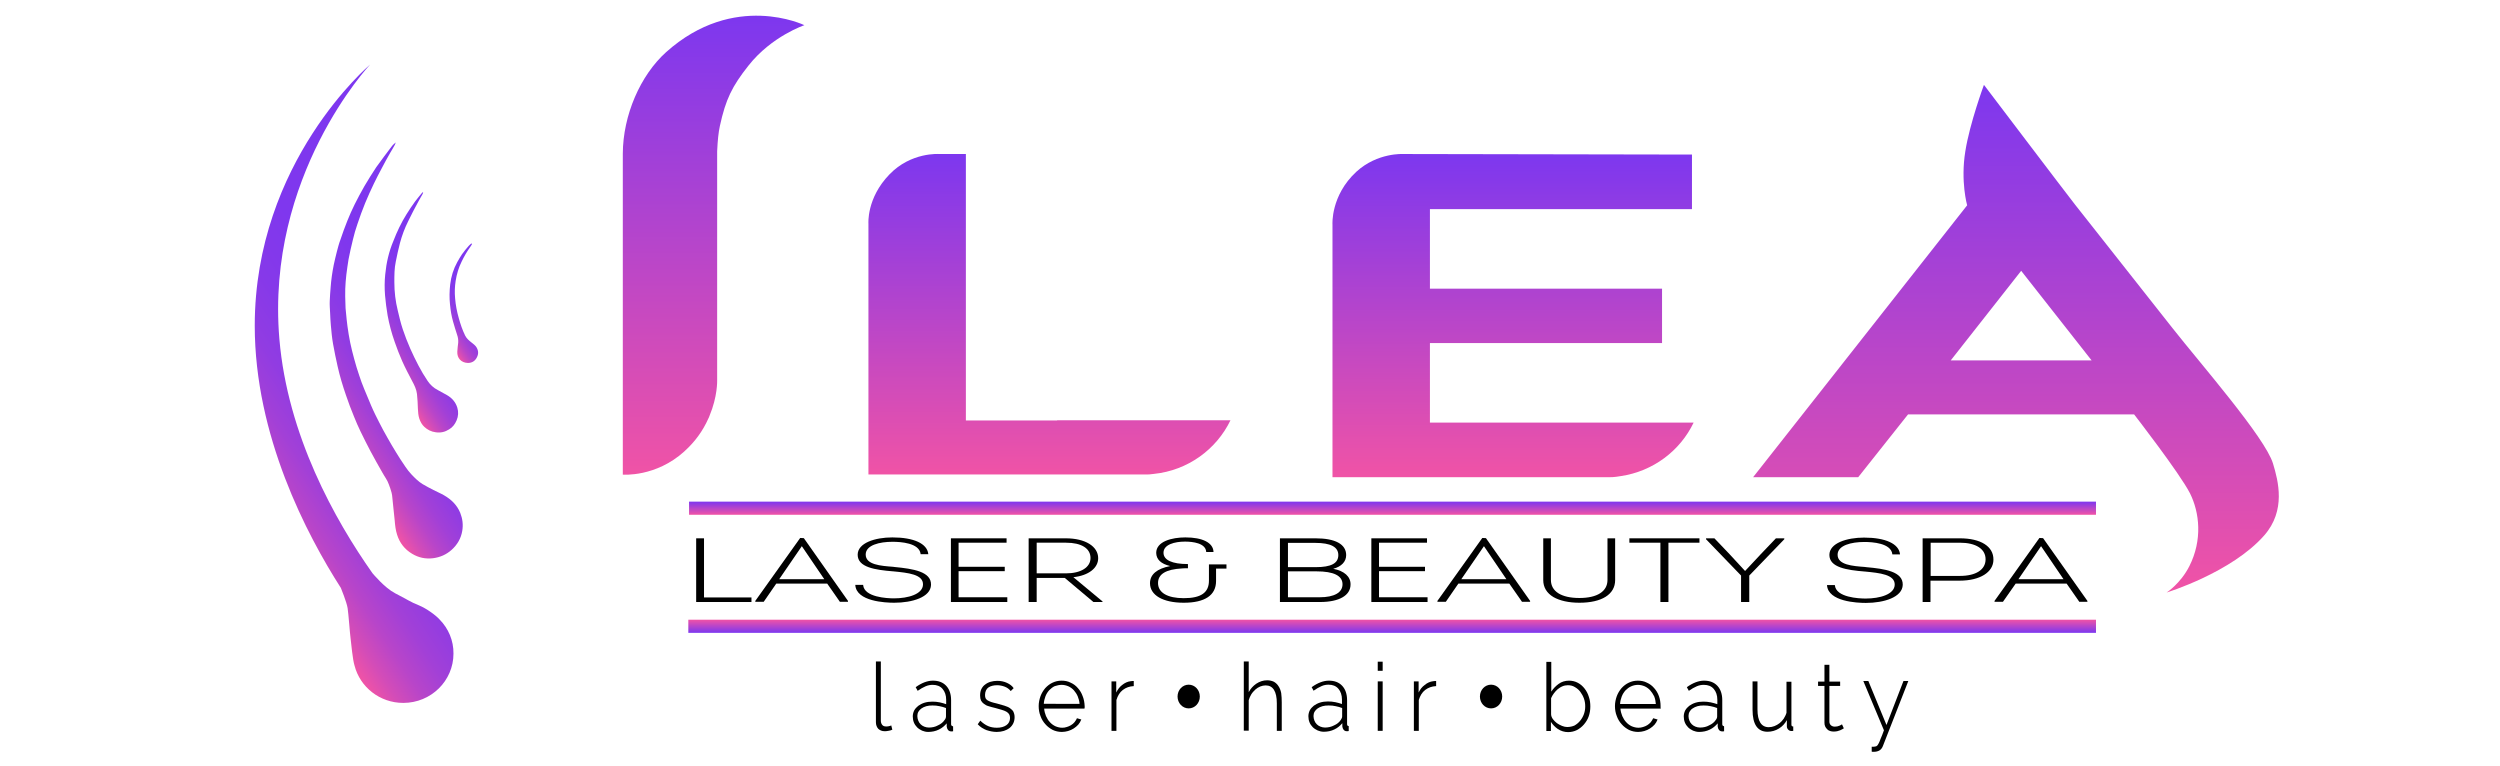 <svg xmlns="http://www.w3.org/2000/svg" xmlns:xlink="http://www.w3.org/1999/xlink" id="Layer_1" x="0px" y="0px" viewBox="0 0 137 42" style="enable-background:new 0 0 137 42;" xml:space="preserve">
<style type="text/css">
	.st0{fill:#FFFFFF;stroke:#231F20;stroke-miterlimit:10;}
	.st1{fill:#434345;}
	.st2{fill:#231F20;}
	.st3{fill:#404041;}
	.st4{clip-path:url(#SVGID_2_);fill:url(#SVGID_3_);}
	.st5{clip-path:url(#SVGID_5_);fill:url(#SVGID_6_);}
	.st6{clip-path:url(#SVGID_8_);fill:url(#SVGID_9_);}
	.st7{clip-path:url(#SVGID_11_);fill:url(#SVGID_12_);}
	.st8{clip-path:url(#SVGID_14_);fill:url(#SVGID_15_);}
	.st9{clip-path:url(#SVGID_17_);fill:url(#SVGID_18_);}
	.st10{clip-path:url(#SVGID_20_);fill:url(#SVGID_21_);}
	.st11{clip-path:url(#SVGID_23_);fill:url(#SVGID_24_);}
	.st12{clip-path:url(#SVGID_26_);fill:url(#SVGID_27_);}
	.st13{clip-path:url(#SVGID_29_);fill:url(#SVGID_30_);}
	.st14{clip-path:url(#SVGID_32_);fill:url(#SVGID_33_);}
	.st15{clip-path:url(#SVGID_35_);fill:url(#SVGID_36_);}
	.st16{fill:#BE1E2D;}
	.st17{fill:none;}
	.st18{clip-path:url(#SVGID_44_);fill:url(#SVGID_45_);}
	.st19{clip-path:url(#SVGID_47_);fill:url(#SVGID_48_);}
	.st20{clip-path:url(#SVGID_50_);fill:url(#SVGID_51_);}
	.st21{clip-path:url(#SVGID_53_);fill:url(#SVGID_54_);}
	.st22{clip-path:url(#SVGID_56_);fill:url(#SVGID_57_);}
	.st23{clip-path:url(#SVGID_59_);fill:url(#SVGID_60_);}
	.st24{clip-path:url(#SVGID_62_);fill:url(#SVGID_63_);}
	.st25{clip-path:url(#SVGID_65_);fill:url(#SVGID_66_);}
	.st26{clip-path:url(#SVGID_68_);fill:url(#SVGID_69_);}
	.st27{clip-path:url(#SVGID_71_);fill:url(#SVGID_72_);}
	.st28{clip-path:url(#SVGID_74_);fill:url(#SVGID_75_);}
	.st29{clip-path:url(#SVGID_77_);fill:url(#SVGID_78_);}
	.st30{fill:#00733D;}
	.st31{fill:#F06022;}
	.st32{fill:#0C1330;}
	.st33{fill:#2677BC;}
	.st34{fill:none;stroke:#1E77BC;stroke-width:1;stroke-miterlimit:10;}
	.st35{fill-rule:evenodd;clip-rule:evenodd;fill:#0C1330;}
	.st36{fill:url(#SVGID_85_);}
	.st37{fill:#0094D1;}
	.st38{fill:#8D959B;}
	.st39{fill:#808184;}
	.st40{fill:#0093D0;}
	.st41{fill:#8EBCA6;}
	.st42{fill:url(#SVGID_86_);}
	.st43{fill:url(#SVGID_87_);}
	.st44{fill:#007A99;}
	.st45{fill:#F6921E;}
	.st46{fill:#6D6E70;}
	.st47{fill:#6F7270;}
	.st48{fill:url(#SVGID_88_);}
	.st49{fill:url(#SVGID_89_);}
	.st50{fill:url(#SVGID_90_);}
	.st51{fill:url(#SVGID_91_);}
	.st52{fill:url(#SVGID_92_);}
	.st53{fill:url(#SVGID_93_);}
	.st54{fill:url(#SVGID_94_);}
	.st55{fill:url(#SVGID_95_);}
	.st56{fill:#E81E25;}
	.st57{fill:url(#SVGID_96_);}
	.st58{fill:url(#SVGID_97_);}
	.st59{fill:url(#SVGID_98_);}
	.st60{fill:url(#SVGID_99_);}
	.st61{fill:url(#SVGID_100_);}
	.st62{fill:url(#SVGID_101_);}
	.st63{fill:url(#SVGID_102_);}
	.st64{fill:url(#SVGID_103_);}
	.st65{fill:#BE2026;}
	.st66{fill:#58595B;}
	.st67{fill:#2A2C6C;}
	.st68{fill:#EC1F24;}
	.st69{fill:#4F5185;}
	.st70{fill:#FDFDFE;}
	.st71{fill:#FEFEFE;}
	.st72{fill:#FDFDFD;}
	.st73{fill:#FCFCFC;}
	.st74{fill:#E91F25;}
	.st75{fill:#E32027;}
	.st76{fill:#8A2648;}
	.st77{fill:#AC233C;}
	.st78{fill:#5D2959;}
	.st79{fill:#3A3B76;}
	.st80{fill:#C2C3D5;}
	.st81{fill:#B22339;}
	.st82{fill:#E81F25;}
	.st83{fill:#C1C1D4;}
	.st84{fill:#9E9FBC;}
	.st85{fill:#C9C9D9;}
	.st86{fill:#FEFDFD;}
	.st87{fill:#302B69;}
	.st88{fill:#2E2C6A;}
	.st89{fill:#FDF7F7;}
	.st90{fill:#FDF0F1;}
	.st91{fill:#FDEDED;}
	.st92{fill:#FDF1F1;}
	.st93{fill:#FCE9EA;}
	.st94{fill:#2C2E6D;}
	.st95{fill:#ED2B30;}
	.st96{fill:#6D6B68;}
	.st97{fill:#1192A2;}
	.st98{fill:#059748;}
	.st99{fill-rule:evenodd;clip-rule:evenodd;fill:#1192A2;}
	.st100{fill-rule:evenodd;clip-rule:evenodd;fill:#059748;}
	.st101{fill:#6D6F70;}
	.st102{clip-path:url(#SVGID_105_);fill:url(#SVGID_106_);}
	.st103{clip-path:url(#SVGID_108_);fill:url(#SVGID_109_);}
	.st104{fill:#01323E;}
	.st105{fill:#EB2028;}
	.st106{fill:#29A9E1;}
	.st107{clip-path:url(#SVGID_111_);fill:url(#SVGID_112_);}
	.st108{clip-path:url(#SVGID_114_);fill:url(#SVGID_115_);}
	.st109{clip-path:url(#SVGID_117_);fill:url(#SVGID_118_);}
	.st110{clip-path:url(#SVGID_120_);fill:url(#SVGID_121_);}
	.st111{fill:#000101;}
	.st112{fill:#BCBCBF;}
	.st113{fill:#B49869;}
	.st114{fill:#B0B3B2;}
	.st115{fill:#221F1F;}
	.st116{clip-path:url(#SVGID_123_);}
	.st117{clip-path:url(#SVGID_125_);}
	.st118{fill:#03733E;}
	.st119{fill:#EE6125;}
	.st120{clip-path:url(#SVGID_129_);}
	.st121{clip-path:url(#SVGID_131_);}
	.st122{fill:#FFFFFF;}
	.st123{fill-rule:evenodd;clip-rule:evenodd;fill:url(#SVGID_134_);filter:url(#Adobe_OpacityMaskFilter);}
	.st124{mask:url(#id0_2_);fill-rule:evenodd;clip-rule:evenodd;fill:#FEFEFE;}
	.st125{fill-rule:evenodd;clip-rule:evenodd;fill:url(#SVGID_135_);filter:url(#Adobe_OpacityMaskFilter_1_);}
	.st126{mask:url(#id2_2_);fill-rule:evenodd;clip-rule:evenodd;fill:#FEFEFE;}
	.st127{fill-rule:evenodd;clip-rule:evenodd;fill:#25266F;}
	.st128{fill-rule:evenodd;clip-rule:evenodd;fill:#FF131F;}
	.st129{enable-background:new    ;}
	.st130{fill:#373435;}
	.st131{fill:#89020C;stroke:#686868;stroke-width:0.25;stroke-miterlimit:10;}
	.st132{fill:#89020C;stroke:#A3A3A3;stroke-width:0.25;stroke-miterlimit:10;}
	.st133{fill:#1F5D9B;}
	.st134{fill:#0E3659;}
	.st135{clip-path:url(#SVGID_137_);fill:#1F5D9B;}
	.st136{clip-path:url(#SVGID_139_);fill:#0E3659;}
	.st137{fill:#14416D;}
	.st138{clip-path:url(#SVGID_141_);}
	.st139{fill:none;stroke:#14416D;stroke-width:0.5;stroke-miterlimit:10;}
	.st140{clip-path:url(#SVGID_143_);}
	.st141{clip-path:url(#SVGID_143_);fill:none;stroke:#14416D;stroke-width:0.5;stroke-miterlimit:10;}
	.st142{fill:#01733E;}
	.st143{fill:#EF6123;}
	.st144{clip-path:url(#SVGID_145_);}
	.st145{clip-path:url(#SVGID_149_);}
	.st146{clip-path:url(#SVGID_153_);}
	.st147{clip-path:url(#SVGID_157_);}
	.st148{clip-path:url(#SVGID_161_);}
	.st149{clip-path:url(#SVGID_165_);}
	.st150{fill-rule:evenodd;clip-rule:evenodd;fill:#808184;}
	.st151{fill-rule:evenodd;clip-rule:evenodd;fill:#0093D1;}
	.st152{fill:#0093D1;}
	.st153{fill:url(#SVGID_168_);}
	.st154{fill:url(#SVGID_169_);}
	.st155{fill:url(#SVGID_170_);}
	.st156{fill:url(#SVGID_171_);}
	.st157{fill:url(#SVGID_172_);}
	.st158{fill:url(#SVGID_173_);}
	.st159{fill:url(#SVGID_174_);}
	.st160{fill:url(#SVGID_175_);}
	.st161{fill:url(#SVGID_176_);}
	.st162{fill:url(#SVGID_177_);}
	.st163{fill:url(#SVGID_178_);}
	.st164{fill:url(#SVGID_179_);}
	.st165{fill:url(#SVGID_180_);}
	.st166{fill:url(#SVGID_181_);}
	.st167{fill:url(#SVGID_182_);}
	.st168{fill:url(#SVGID_183_);}
	.st169{fill:url(#SVGID_184_);}
	.st170{fill:url(#SVGID_185_);}
	.st171{fill:url(#SVGID_186_);}
	.st172{fill:url(#SVGID_187_);}
	.st173{clip-path:url(#SVGID_189_);}
	.st174{fill:#000001;}
	.st175{fill:#19A7DF;}
	.st176{fill:#5F5F5F;}
	.st177{clip-path:url(#SVGID_193_);}
	.st178{fill-rule:evenodd;clip-rule:evenodd;}
	.st179{stroke:#FFFFFF;stroke-width:0.671;stroke-linecap:round;stroke-linejoin:round;stroke-miterlimit:22.926;}
	.st180{clip-path:url(#SVGID_203_);}
	.st181{stroke:#43525A;stroke-width:3.803;stroke-linecap:round;stroke-linejoin:round;stroke-miterlimit:22.926;}
	.st182{fill:#05A044;}
	.st183{fill-rule:evenodd;clip-rule:evenodd;fill:#05A044;}
	.st184{fill:#054FA0;}
	.st185{fill:#485E87;}
	.st186{fill:none;stroke:#FFFFFF;stroke-width:0.671;stroke-linecap:round;stroke-linejoin:round;stroke-miterlimit:22.926;}
	.st187{fill-rule:evenodd;clip-rule:evenodd;fill:#054FA0;}
	.st188{clip-path:url(#SVGID_211_);}
	.st189{clip-path:url(#SVGID_213_);}
	.st190{fill:none;stroke:#43525A;stroke-width:3.803;stroke-linecap:round;stroke-linejoin:round;stroke-miterlimit:22.926;}
	.st191{fill:url(#SVGID_216_);}
	.st192{fill:url(#SVGID_217_);}
	.st193{fill:url(#SVGID_218_);}
	.st194{fill:url(#SVGID_219_);}
	.st195{fill:url(#SVGID_220_);}
	.st196{fill:url(#SVGID_221_);}
	.st197{fill:url(#SVGID_222_);}
	.st198{fill:url(#SVGID_223_);}
	.st199{fill:url(#SVGID_224_);}
	.st200{fill:url(#SVGID_225_);}
	.st201{fill:url(#SVGID_226_);}
	.st202{fill:url(#SVGID_227_);}
	.st203{fill:url(#SVGID_228_);}
	.st204{fill:url(#SVGID_229_);}
	.st205{fill:url(#SVGID_230_);}
	.st206{fill:url(#SVGID_231_);}
	.st207{fill:url(#SVGID_232_);}
	.st208{fill:url(#SVGID_233_);}
	.st209{fill:url(#SVGID_234_);}
	.st210{fill:url(#SVGID_235_);}
	.st211{fill:url(#SVGID_236_);}
	.st212{fill:url(#SVGID_237_);}
	.st213{clip-path:url(#SVGID_239_);fill:#231F20;}
	.st214{clip-path:url(#SVGID_242_);fill:url(#SVGID_243_);}
	.st215{clip-path:url(#SVGID_247_);}
	.st216{clip-path:url(#SVGID_257_);}
	.st217{clip-path:url(#SVGID_259_);}
	.st218{fill:url(#SVGID_264_);}
	.st219{fill:url(#SVGID_265_);}
	.st220{fill:url(#SVGID_266_);}
	.st221{fill:url(#SVGID_267_);}
	.st222{fill:url(#SVGID_268_);}
	.st223{fill:url(#SVGID_269_);}
	.st224{fill:url(#SVGID_270_);}
	.st225{fill:url(#SVGID_271_);}
	.st226{fill:url(#SVGID_272_);}
	.st227{fill:url(#SVGID_273_);}
	.st228{fill:url(#SVGID_274_);}
	.st229{fill:url(#SVGID_275_);}
	.st230{fill:url(#SVGID_276_);}
	.st231{fill:url(#SVGID_277_);}
	.st232{fill:url(#SVGID_278_);}
	.st233{fill:url(#SVGID_279_);}
	.st234{fill:url(#SVGID_280_);}
	.st235{fill:url(#SVGID_281_);}
	.st236{fill:url(#SVGID_282_);}
	.st237{fill:url(#SVGID_283_);}
	.st238{fill:url(#SVGID_284_);}
	.st239{fill:url(#SVGID_285_);}
	.st240{fill-rule:evenodd;clip-rule:evenodd;fill:url(#SVGID_286_);filter:url(#Adobe_OpacityMaskFilter_2_);}
	.st241{mask:url(#id0_1_);fill-rule:evenodd;clip-rule:evenodd;fill:#FEFEFE;}
	.st242{fill-rule:evenodd;clip-rule:evenodd;fill:url(#SVGID_287_);filter:url(#Adobe_OpacityMaskFilter_3_);}
	.st243{mask:url(#id2_1_);fill-rule:evenodd;clip-rule:evenodd;fill:#FEFEFE;}
	.st244{fill:#781214;}
	.st245{fill:#10121D;}
	.st246{fill-rule:evenodd;clip-rule:evenodd;fill:#EB2028;}
	.st247{fill-rule:evenodd;clip-rule:evenodd;fill:#30358E;}
	.st248{fill:#30358E;}
</style>
<g>
	<g>
		<linearGradient id="SVGID_2_" gradientUnits="userSpaceOnUse" x1="12.904" y1="26.678" x2="28.663" y2="16.444">
			<stop offset="0" style="stop-color:#F053A6"></stop>
			<stop offset="0.057" style="stop-color:#D34CB8"></stop>
			<stop offset="0.124" style="stop-color:#B845C9"></stop>
			<stop offset="0.202" style="stop-color:#A240D7"></stop>
			<stop offset="0.293" style="stop-color:#913CE2"></stop>
			<stop offset="0.405" style="stop-color:#8639E9"></stop>
			<stop offset="0.563" style="stop-color:#7F37EE"></stop>
			<stop offset="1" style="stop-color:#7D37EF"></stop>
		</linearGradient>
		<path style="fill:url(#SVGID_2_);" d="M24.1,33.96L24.1,33.96c-0.19-0.22-0.71-0.61-1.15-0.79c-0.44-0.17-0.71-0.36-1.3-0.66    c-0.58-0.3-1.22-1.08-1.24-1.1c-2.06-2.92-4.65-7.55-5.1-12.83c-0.76-8.96,4.97-15.04,4.97-15.04s-6.32,5.32-6.32,14.31    c0,6.03,2.85,11.45,4.72,14.37c0,0,0.32,0.78,0.37,1.11c0.05,0.33,0.12,1.34,0.16,1.64c0.04,0.3,0.11,1.16,0.22,1.51    c0.3,1.17,1.38,2.04,2.67,2.04c1.52,0,2.75-1.21,2.75-2.7C24.86,35.1,24.57,34.44,24.1,33.96"></path>
	</g>
</g>
<g>
	<g>
		<linearGradient id="SVGID_3_" gradientUnits="userSpaceOnUse" x1="17.421" y1="22.709" x2="27.235" y2="16.336">
			<stop offset="0" style="stop-color:#F053A6"></stop>
			<stop offset="0.057" style="stop-color:#D34CB8"></stop>
			<stop offset="0.124" style="stop-color:#B845C9"></stop>
			<stop offset="0.202" style="stop-color:#A240D7"></stop>
			<stop offset="0.293" style="stop-color:#913CE2"></stop>
			<stop offset="0.405" style="stop-color:#8639E9"></stop>
			<stop offset="0.563" style="stop-color:#7F37EE"></stop>
			<stop offset="1" style="stop-color:#7D37EF"></stop>
		</linearGradient>
		<path style="fill:url(#SVGID_3_);" d="M21.69,7.8c-0.02,0.04-0.03,0.09-0.05,0.13c-0.08,0.15-0.17,0.3-0.26,0.45    c-0.16,0.28-0.32,0.57-0.47,0.86c-0.14,0.27-0.29,0.54-0.42,0.82c-0.17,0.35-0.33,0.71-0.48,1.07c-0.15,0.37-0.29,0.75-0.42,1.14    c-0.1,0.28-0.18,0.57-0.25,0.86c-0.09,0.36-0.17,0.72-0.24,1.08c-0.05,0.28-0.08,0.56-0.12,0.84c-0.03,0.26-0.05,0.52-0.06,0.78    c-0.01,0.28,0,0.56,0.01,0.84c0,0.15,0.01,0.3,0.03,0.46c0.02,0.25,0.05,0.49,0.08,0.74c0.04,0.3,0.09,0.6,0.15,0.9    c0.06,0.3,0.14,0.6,0.22,0.9c0.08,0.3,0.17,0.6,0.27,0.89c0.08,0.26,0.18,0.51,0.28,0.76c0.12,0.3,0.25,0.61,0.38,0.91    c0.07,0.17,0.15,0.33,0.23,0.5c0.14,0.28,0.28,0.56,0.43,0.84c0.15,0.28,0.31,0.55,0.47,0.83c0.15,0.25,0.3,0.5,0.46,0.75    c0.2,0.29,0.37,0.59,0.62,0.85c0.19,0.2,0.38,0.39,0.61,0.53c0.19,0.11,0.39,0.22,0.59,0.32c0.19,0.1,0.39,0.18,0.58,0.29    c0.4,0.23,0.71,0.53,0.89,0.96c0.13,0.33,0.17,0.66,0.11,1c-0.07,0.41-0.27,0.75-0.58,1.03c-0.29,0.26-0.63,0.41-1.02,0.46    c-0.41,0.05-0.79-0.03-1.14-0.24c-0.41-0.24-0.69-0.6-0.83-1.05c-0.08-0.25-0.11-0.51-0.13-0.77c-0.02-0.22-0.05-0.45-0.07-0.67    c-0.02-0.2-0.04-0.39-0.06-0.59c-0.01-0.18-0.06-0.36-0.12-0.53c-0.02-0.06-0.05-0.12-0.07-0.19c-0.08-0.24-0.24-0.44-0.36-0.66    c-0.22-0.39-0.44-0.77-0.65-1.17c-0.19-0.35-0.36-0.71-0.54-1.07c-0.13-0.27-0.25-0.54-0.36-0.82c-0.16-0.39-0.31-0.78-0.44-1.17    c-0.18-0.52-0.34-1.05-0.46-1.59c-0.09-0.41-0.18-0.82-0.25-1.23c-0.06-0.34-0.09-0.68-0.12-1.02c-0.02-0.22-0.03-0.45-0.04-0.67    c-0.01-0.22-0.03-0.44-0.02-0.66c0.01-0.26,0.03-0.51,0.05-0.76c0.03-0.41,0.09-0.82,0.17-1.22c0.05-0.24,0.11-0.48,0.17-0.72    c0.06-0.22,0.11-0.43,0.19-0.64c0.12-0.35,0.24-0.7,0.38-1.04c0.12-0.31,0.26-0.61,0.4-0.9c0.17-0.34,0.35-0.68,0.54-1.01    c0.21-0.35,0.42-0.7,0.65-1.04c0.28-0.4,0.58-0.78,0.87-1.17c0.04-0.05,0.09-0.09,0.13-0.13c0.01-0.01,0.03-0.02,0.05-0.03    C21.68,7.79,21.68,7.79,21.69,7.8z"></path>
	</g>
</g>
<g>
	<g>
		<linearGradient id="SVGID_5_" gradientUnits="userSpaceOnUse" x1="20.511" y1="19.223" x2="26.362" y2="15.423">
			<stop offset="0" style="stop-color:#F053A6"></stop>
			<stop offset="0.057" style="stop-color:#D34CB8"></stop>
			<stop offset="0.124" style="stop-color:#B845C9"></stop>
			<stop offset="0.202" style="stop-color:#A240D7"></stop>
			<stop offset="0.293" style="stop-color:#913CE2"></stop>
			<stop offset="0.405" style="stop-color:#8639E9"></stop>
			<stop offset="0.563" style="stop-color:#7F37EE"></stop>
			<stop offset="1" style="stop-color:#7D37EF"></stop>
		</linearGradient>
		<path style="fill:url(#SVGID_5_);" d="M23.19,10.54c-0.01,0.03-0.02,0.06-0.03,0.09c-0.07,0.12-0.14,0.24-0.21,0.37    c-0.2,0.37-0.4,0.74-0.58,1.12c-0.19,0.38-0.34,0.78-0.45,1.19c-0.09,0.33-0.16,0.68-0.23,1.02c-0.08,0.37-0.08,0.75-0.08,1.13    c0,0.53,0.06,1.05,0.19,1.57c0.08,0.34,0.16,0.68,0.27,1.01c0.12,0.36,0.26,0.72,0.41,1.06c0.14,0.32,0.29,0.62,0.45,0.93    c0.15,0.29,0.32,0.57,0.5,0.84c0.14,0.21,0.33,0.39,0.57,0.51c0.16,0.09,0.33,0.18,0.49,0.27c0.28,0.16,0.48,0.39,0.57,0.69    c0.07,0.23,0.06,0.47-0.04,0.7c-0.09,0.21-0.22,0.38-0.41,0.49c-0.22,0.14-0.46,0.2-0.73,0.16c-0.25-0.03-0.46-0.14-0.63-0.3    c-0.13-0.12-0.21-0.27-0.27-0.44c-0.06-0.18-0.07-0.36-0.08-0.55c-0.01-0.27-0.02-0.54-0.05-0.81c-0.03-0.25-0.14-0.48-0.26-0.7    c-0.19-0.36-0.38-0.72-0.55-1.1c-0.15-0.34-0.29-0.7-0.41-1.05c-0.17-0.48-0.3-0.97-0.39-1.46c-0.06-0.36-0.11-0.73-0.14-1.09    c-0.03-0.38-0.03-0.77,0.01-1.15c0.06-0.63,0.2-1.25,0.45-1.84c0.1-0.25,0.2-0.5,0.32-0.74c0.24-0.5,0.54-0.96,0.86-1.41    c0.11-0.15,0.24-0.3,0.36-0.45c0.02-0.03,0.05-0.04,0.07-0.07C23.18,10.53,23.19,10.54,23.19,10.54z"></path>
	</g>
</g>
<g>
	<g>
		<linearGradient id="SVGID_6_" gradientUnits="userSpaceOnUse" x1="23.975" y1="17.829" x2="27.343" y2="15.642">
			<stop offset="0" style="stop-color:#F053A6"></stop>
			<stop offset="0.057" style="stop-color:#D34CB8"></stop>
			<stop offset="0.124" style="stop-color:#B845C9"></stop>
			<stop offset="0.202" style="stop-color:#A240D7"></stop>
			<stop offset="0.293" style="stop-color:#913CE2"></stop>
			<stop offset="0.405" style="stop-color:#8639E9"></stop>
			<stop offset="0.563" style="stop-color:#7F37EE"></stop>
			<stop offset="1" style="stop-color:#7D37EF"></stop>
		</linearGradient>
		<path style="fill:url(#SVGID_6_);" d="M25.87,13.37c-0.04,0.06-0.07,0.13-0.12,0.19c-0.17,0.24-0.32,0.5-0.45,0.77    c-0.17,0.34-0.27,0.69-0.33,1.06c-0.05,0.32-0.06,0.64-0.03,0.96c0.03,0.37,0.1,0.73,0.2,1.08c0.09,0.33,0.2,0.65,0.35,0.96    c0.08,0.16,0.21,0.27,0.35,0.38c0.1,0.08,0.2,0.15,0.27,0.26c0.11,0.18,0.12,0.36,0.03,0.54c-0.1,0.21-0.27,0.32-0.5,0.32    c-0.37-0.01-0.6-0.27-0.58-0.62c0.01-0.17,0.03-0.33,0.05-0.49c0.01-0.15-0.01-0.29-0.06-0.43c-0.08-0.24-0.15-0.48-0.22-0.72    c-0.09-0.31-0.14-0.63-0.17-0.95c-0.04-0.36-0.03-0.73,0.01-1.09c0.05-0.44,0.18-0.85,0.39-1.23c0.08-0.15,0.17-0.29,0.26-0.43    c0.11-0.16,0.24-0.31,0.36-0.45c0.04-0.05,0.1-0.09,0.15-0.14C25.85,13.36,25.86,13.36,25.87,13.37z"></path>
	</g>
</g>
<g>
	<g>
		<g>
			<linearGradient id="SVGID_8_" gradientUnits="userSpaceOnUse" x1="110.475" y1="32.469" x2="110.475" y2="4.648">
				<stop offset="0" style="stop-color:#F053A6"></stop>
				<stop offset="1" style="stop-color:#7D37EF"></stop>
			</linearGradient>
			<path style="fill:url(#SVGID_8_);" d="M124.56,25.4c-0.43-1.42-3.99-5.49-5.5-7.41c-1.34-1.7-4.02-5.09-5.35-6.78     c-0.45-0.57-4.99-6.56-4.99-6.56s-0.78,2.11-1.02,3.64c-0.27,1.66,0.1,2.96,0.1,2.96L96.07,26.15h5.76l2.73-3.44h12.39     c0,0,2.49,3.21,3.06,4.32c0.53,1.06,0.69,2.56-0.03,3.99c-0.49,0.97-1.25,1.45-1.25,1.45s3.56-1.09,5.35-3.13     C125.28,27.97,124.85,26.36,124.56,25.4 M106.9,19.75l3.86-4.91l3.86,4.91H106.9z"></path>
		</g>
	</g>
	<g>
		<g>
			<linearGradient id="SVGID_9_" gradientUnits="userSpaceOnUse" x1="39.106" y1="26.006" x2="39.106" y2="0.854">
				<stop offset="0" style="stop-color:#F053A6"></stop>
				<stop offset="1" style="stop-color:#7D37EF"></stop>
			</linearGradient>
			<path style="fill:url(#SVGID_9_);" d="M36.5,2.86c-1.41,1.27-2.36,3.45-2.37,5.56l0,7.11h0l0,10.48c0,0,0,0,0,0v0     c0,0,1.81,0.15,3.38-1.28c0.01-0.01,0.02-0.02,0.03-0.03c0.54-0.49,0.98-1.09,1.28-1.77c0.01-0.02,0.02-0.04,0.03-0.06     c0.01-0.03,0.02-0.05,0.03-0.08c0.45-1.07,0.42-1.94,0.42-1.94V8.63l0-0.34c0.03-0.62,0.07-1.02,0.15-1.39     c0.32-1.46,0.66-2.16,1.57-3.31c1.27-1.61,3.06-2.21,3.06-2.21S40.24-0.49,36.5,2.86"></path>
		</g>
	</g>
	<g>
		<g>
			<linearGradient id="SVGID_11_" gradientUnits="userSpaceOnUse" x1="82.919" y1="26.146" x2="82.919" y2="8.442">
				<stop offset="0" style="stop-color:#F053A6"></stop>
				<stop offset="1" style="stop-color:#7D37EF"></stop>
			</linearGradient>
			<path style="fill:url(#SVGID_11_);" d="M83.3,23.16h-4.94V18.8h12.72v-2.98H78.36v-4.36h14.36V8.47L76.9,8.44     c0,0-1.41-0.09-2.57,0.97c-1.42,1.31-1.31,2.9-1.31,2.9v13.84h15.19c0,0,0.23,0.01,0.61-0.06c1.76-0.26,3.25-1.38,3.99-2.93h-0.1     H83.3z"></path>
		</g>
	</g>
	<g>
		<g>
			<linearGradient id="SVGID_12_" gradientUnits="userSpaceOnUse" x1="57.516" y1="26.006" x2="57.516" y2="8.442">
				<stop offset="0" style="stop-color:#F053A6"></stop>
				<stop offset="1" style="stop-color:#7D37EF"></stop>
			</linearGradient>
			<path style="fill:url(#SVGID_12_);" d="M57.93,23.04h-5V8.44l-1.46,0c0,0-1.54-0.12-2.73,1.12c-1.26,1.3-1.15,2.7-1.15,2.7v13.74     h15.32c0,0,0.12,0,0.32-0.03c1.86-0.19,3.43-1.34,4.2-2.94h-0.16H57.93z"></path>
		</g>
	</g>
</g>
<g>
	<g>
		<polygon points="41.18,32.74 41.18,32.99 38.15,32.99 38.15,29.5 38.58,29.5 38.58,32.74   "></polygon>
	</g>
	<g>
		<path d="M44.05,29.49L44.05,29.49l-0.2-0.01l-2.46,3.45l0,0v0.05h0.46l0.69-1h2.79l0.69,0.99l0,0.01h0.45v-0.05L44.05,29.49z     M42.7,31.74l1.24-1.81l1.23,1.81H42.7z"></path>
	</g>
	<g>
		<path d="M51.02,32.05C51,32.73,49.99,33.03,49,33.03c-0.48,0-2.07-0.07-2.13-0.97v-0.01h0.43l0,0.01    c0.06,0.67,1.31,0.73,1.69,0.73c0.78,0,1.57-0.23,1.59-0.75c0.02-0.57-0.82-0.65-1.63-0.73h-0.01C47.96,31.23,47,31.09,47,30.4    c0-0.65,0.96-0.95,1.9-0.95c1.18,0,1.91,0.34,1.97,0.91l0,0.01h-0.42l0-0.01c-0.07-0.61-1.1-0.67-1.54-0.67    c-0.71,0-1.47,0.18-1.47,0.7c0,0.56,0.83,0.62,1.5,0.67l0.07,0.01C50.04,31.17,51.04,31.32,51.02,32.05z"></path>
	</g>
	<g>
		<polygon points="55.2,32.73 55.2,32.99 52.11,32.99 52.11,29.5 55.16,29.5 55.16,29.74 52.53,29.74 52.53,31.06 55.06,31.06     55.06,31.3 52.53,31.3 52.53,32.73   "></polygon>
	</g>
	<g>
		<path d="M58.82,31.63c0.83-0.09,1.36-0.5,1.36-1.04c0-0.65-0.71-1.09-1.77-1.09h-2.04v3.49h0.44v-1.32h1.54l1.57,1.32l0,0h0.5    v-0.03L58.82,31.63z M56.81,29.74h1.61c0.84,0,1.34,0.31,1.34,0.84c0,0.51-0.53,0.84-1.34,0.84h-1.61V29.74z"></path>
	</g>
	<g>
		<path d="M67.21,30.94v0.22h-0.57v0.68c0,0.78-0.61,1.19-1.77,1.19c-1.14,0-1.85-0.41-1.85-1.07c0-0.48,0.38-0.8,1.11-0.94    c-0.51-0.12-0.76-0.36-0.77-0.72c0-0.63,0.86-0.85,1.6-0.85c0.94,0,1.52,0.29,1.54,0.79l0,0.01h-0.4v-0.01    c-0.03-0.48-0.74-0.56-1.16-0.56c-0.57,0-1.18,0.16-1.18,0.61c0,0.4,0.47,0.62,1.33,0.62h0.01v0.23H65.1c-0.1,0-0.23,0-0.33,0.01    c-0.88,0.05-1.31,0.31-1.31,0.8c0,0.53,0.52,0.83,1.41,0.83c0.94,0,1.38-0.3,1.38-0.96v-0.89H67.21z"></path>
	</g>
	<g>
		<path d="M73.06,31.17c0.45-0.12,0.71-0.39,0.71-0.75c0-0.6-0.6-0.92-1.68-0.92h-1.95v3.49h2.2c1.05,0,1.67-0.36,1.67-0.96    C74.02,31.6,73.66,31.28,73.06,31.17z M72.32,32.73h-1.74v-1.42h1.56c0.95,0,1.43,0.24,1.43,0.71    C73.57,32.47,73.12,32.73,72.32,32.73z M72.1,31.08h-1.52v-1.33h1.49c0.85,0,1.27,0.22,1.27,0.67    C73.34,30.87,72.95,31.08,72.1,31.08z"></path>
	</g>
	<g>
		<polygon points="78.23,32.73 78.23,32.99 75.15,32.99 75.15,29.5 78.2,29.5 78.2,29.74 75.57,29.74 75.57,31.06 78.09,31.06     78.09,31.3 75.57,31.3 75.57,32.73   "></polygon>
	</g>
	<g>
		<path d="M81.43,29.49L81.43,29.49l-0.2-0.01l-2.46,3.45l0,0v0.05h0.46l0.69-1h2.79l0.69,0.99l0,0.01h0.45v-0.05L81.43,29.49z     M80.08,31.74l1.24-1.81l1.23,1.81H80.08z"></path>
	</g>
	<g>
		<path d="M88.51,29.5v2.29c0,0.78-0.73,1.24-1.96,1.24c-0.58,0-1.07-0.11-1.42-0.31c-0.37-0.22-0.56-0.54-0.56-0.93V29.5h0.42v2.28    c0,0.63,0.57,0.99,1.56,0.99c0.98,0,1.54-0.36,1.54-0.99V29.5H88.51z"></path>
	</g>
	<g>
		<polygon points="93.13,29.5 93.13,29.74 91.43,29.74 91.43,32.99 90.99,32.99 90.99,29.74 89.29,29.74 89.29,29.5   "></polygon>
	</g>
	<g>
		<polygon points="97.78,29.5 97.78,29.55 97.77,29.56 95.86,31.54 95.86,32.99 95.41,32.99 95.41,31.54 93.49,29.55 93.49,29.5     93.95,29.5 94.79,30.38 95.63,31.29 96.48,30.38 97.32,29.5   "></polygon>
	</g>
	<g>
		<path d="M104.27,32.05c-0.02,0.68-1.03,0.99-2.02,0.99c-0.48,0-2.07-0.07-2.13-0.97v-0.01h0.43l0,0.01    c0.06,0.67,1.31,0.73,1.69,0.73c0.78,0,1.57-0.23,1.59-0.75c0.02-0.57-0.82-0.65-1.63-0.73h-0.01c-0.98-0.08-1.94-0.22-1.94-0.91    c0-0.65,0.96-0.95,1.9-0.95c1.18,0,1.91,0.34,1.97,0.91l0,0.01h-0.42l0-0.01c-0.07-0.61-1.1-0.67-1.53-0.67    c-0.71,0-1.47,0.18-1.47,0.7c0,0.56,0.83,0.62,1.5,0.67l0.07,0.01C103.29,31.17,104.29,31.32,104.27,32.05z"></path>
	</g>
	<g>
		<path d="M107.4,29.5h-2.04v3.49h0.43v-1.17h1.6c1.11,0,1.85-0.46,1.85-1.15C109.25,29.94,108.54,29.5,107.4,29.5z M107.4,31.56    h-1.6v-1.82h1.6c0.88,0,1.41,0.34,1.41,0.91C108.81,31.22,108.28,31.56,107.4,31.56z"></path>
	</g>
	<g>
		<path d="M111.96,29.49L111.96,29.49l-0.2-0.01l-2.46,3.45l0,0v0.05h0.46l0.7-1h2.79l0.69,0.99l0,0.01h0.45v-0.05L111.96,29.49z     M110.61,31.74l1.24-1.81l1.23,1.81H110.61z"></path>
	</g>
</g>
<g>
	<g>
		<g>
			<linearGradient id="SVGID_14_" gradientUnits="userSpaceOnUse" x1="76.307" y1="28.204" x2="76.307" y2="27.489">
				<stop offset="0" style="stop-color:#F053A6"></stop>
				<stop offset="1" style="stop-color:#7D37EF"></stop>
			</linearGradient>
			<rect x="37.76" y="27.49" style="fill:url(#SVGID_14_);" width="77.1" height="0.72"></rect>
		</g>
	</g>
</g>
<g>
	<g>
		<g>
			<linearGradient id="SVGID_15_" gradientUnits="userSpaceOnUse" x1="76.293" y1="33.957" x2="76.293" y2="34.672">
				<stop offset="0" style="stop-color:#F053A6"></stop>
				<stop offset="1" style="stop-color:#7D37EF"></stop>
			</linearGradient>
			<rect x="37.72" y="33.96" style="fill:url(#SVGID_15_);" width="77.14" height="0.72"></rect>
		</g>
	</g>
</g>
<g>
	<path d="M48.9,39.99l-0.01,0c-0.06,0.03-0.13,0.05-0.21,0.06c-0.08,0.02-0.15,0.02-0.21,0.02c-0.14,0-0.25-0.05-0.34-0.13   c-0.08-0.09-0.13-0.21-0.13-0.36v-3.33h0.27v3.25c0,0.09,0.03,0.17,0.08,0.23c0.05,0.06,0.12,0.08,0.21,0.08   c0.04,0,0.08,0,0.13-0.01c0.05-0.01,0.09-0.02,0.14-0.04l0.01-0.01L48.9,39.99z"></path>
</g>
<g>
	<path d="M52.21,39.79c-0.06,0-0.09-0.04-0.09-0.11v-1.31c0-0.33-0.09-0.6-0.27-0.79c-0.18-0.19-0.42-0.28-0.73-0.28   c-0.29,0-0.61,0.12-0.93,0.35l-0.01,0.01l0.11,0.2l0.01-0.01c0.14-0.1,0.28-0.18,0.42-0.24c0.14-0.06,0.27-0.08,0.39-0.08   c0.23,0,0.41,0.07,0.54,0.22c0.13,0.15,0.2,0.35,0.2,0.6v0.24c-0.11-0.04-0.22-0.07-0.35-0.1c-0.14-0.03-0.28-0.04-0.41-0.04   c-0.15,0-0.3,0.02-0.43,0.06c-0.13,0.04-0.24,0.1-0.34,0.17c-0.09,0.07-0.17,0.16-0.22,0.25c-0.05,0.1-0.08,0.21-0.08,0.33   c0,0.12,0.02,0.23,0.06,0.33c0.04,0.1,0.1,0.19,0.18,0.27c0.08,0.08,0.17,0.13,0.27,0.18c0.1,0.04,0.21,0.07,0.33,0.07   c0.21,0,0.41-0.04,0.59-0.13c0.17-0.08,0.31-0.2,0.43-0.34v0.18c0.01,0.07,0.03,0.13,0.07,0.18c0.04,0.05,0.1,0.08,0.17,0.08   c0.01,0,0.03,0,0.05,0c0.02,0,0.04,0,0.05-0.01l0.01,0v-0.26H52.21z M50.9,39.87c-0.09,0-0.17-0.02-0.25-0.05   c-0.08-0.03-0.15-0.08-0.2-0.13c-0.06-0.06-0.1-0.12-0.13-0.2c-0.03-0.08-0.05-0.16-0.05-0.25c0-0.09,0.02-0.17,0.06-0.24   c0.04-0.07,0.1-0.13,0.17-0.18c0.07-0.05,0.16-0.09,0.26-0.12c0.1-0.03,0.22-0.04,0.34-0.04c0.13,0,0.27,0.01,0.39,0.04   c0.12,0.02,0.24,0.06,0.35,0.1v0.46c0,0.06-0.02,0.13-0.08,0.2c-0.08,0.12-0.2,0.22-0.36,0.29C51.26,39.83,51.09,39.87,50.9,39.87z   "></path>
</g>
<g>
	<path d="M55.6,39.3c0,0.24-0.09,0.44-0.27,0.59c-0.18,0.14-0.42,0.22-0.71,0.22c-0.19,0-0.38-0.04-0.56-0.1   c-0.18-0.07-0.34-0.17-0.47-0.31l-0.01-0.01l0.14-0.2l0.01,0.01c0.13,0.13,0.28,0.23,0.42,0.29c0.14,0.06,0.3,0.09,0.48,0.09   c0.22,0,0.39-0.05,0.52-0.14c0.13-0.09,0.2-0.23,0.2-0.4c0-0.08-0.02-0.15-0.05-0.2c-0.03-0.05-0.08-0.1-0.15-0.14   c-0.07-0.04-0.15-0.07-0.25-0.1c-0.1-0.03-0.22-0.06-0.35-0.1c-0.14-0.03-0.27-0.07-0.37-0.1c-0.11-0.03-0.2-0.08-0.26-0.13   c-0.07-0.05-0.12-0.11-0.16-0.18c-0.03-0.07-0.05-0.16-0.05-0.27c0-0.14,0.02-0.26,0.07-0.36c0.05-0.1,0.12-0.19,0.21-0.25   c0.09-0.07,0.19-0.12,0.3-0.15c0.11-0.03,0.23-0.05,0.36-0.05c0.2,0,0.38,0.04,0.53,0.11c0.15,0.07,0.28,0.16,0.36,0.28l0.01,0.01   l-0.16,0.16l-0.01-0.01c-0.08-0.1-0.19-0.18-0.32-0.23c-0.13-0.05-0.28-0.08-0.42-0.08c-0.09,0-0.18,0.01-0.26,0.03   c-0.08,0.02-0.15,0.05-0.21,0.09c-0.06,0.04-0.11,0.1-0.14,0.17c-0.03,0.07-0.05,0.15-0.05,0.24c0,0.08,0.01,0.14,0.03,0.18   c0.02,0.05,0.06,0.08,0.11,0.12c0.05,0.03,0.12,0.06,0.2,0.09c0.08,0.03,0.18,0.05,0.3,0.08c0.15,0.04,0.3,0.08,0.42,0.12   c0.12,0.04,0.23,0.08,0.31,0.14c0.08,0.06,0.15,0.12,0.19,0.2C55.57,39.08,55.6,39.18,55.6,39.3z"></path>
</g>
<g>
	<path d="M59.33,38.15c-0.06-0.17-0.15-0.32-0.26-0.44c-0.11-0.13-0.24-0.23-0.4-0.3c-0.15-0.08-0.32-0.11-0.5-0.11   c-0.18,0-0.34,0.04-0.49,0.11c-0.15,0.07-0.28,0.17-0.4,0.3c-0.11,0.13-0.2,0.28-0.26,0.44c-0.06,0.17-0.1,0.35-0.1,0.54   c0,0.19,0.03,0.38,0.1,0.55c0.06,0.17,0.15,0.32,0.27,0.45c0.11,0.13,0.25,0.23,0.4,0.31c0.15,0.07,0.32,0.11,0.5,0.11   c0.12,0,0.23-0.02,0.34-0.05c0.11-0.03,0.21-0.08,0.31-0.14c0.09-0.06,0.18-0.13,0.25-0.21c0.07-0.08,0.12-0.17,0.16-0.27   l0.01-0.01l-0.24-0.07l-0.01,0.01c-0.03,0.08-0.08,0.14-0.13,0.21c-0.05,0.06-0.12,0.12-0.19,0.16c-0.07,0.04-0.15,0.08-0.23,0.1   c-0.08,0.03-0.17,0.04-0.25,0.04c-0.13,0-0.25-0.03-0.37-0.08c-0.11-0.05-0.22-0.13-0.3-0.22c-0.09-0.09-0.16-0.21-0.22-0.34   c-0.05-0.13-0.09-0.26-0.1-0.41h2.21l0-0.01c0-0.01,0.01-0.02,0.01-0.06v-0.06C59.43,38.5,59.4,38.32,59.33,38.15z M58.18,37.53   c0.13,0,0.25,0.03,0.37,0.08c0.11,0.05,0.22,0.13,0.3,0.22s0.16,0.21,0.21,0.33c0.05,0.12,0.09,0.26,0.1,0.41H57.2   c0.01-0.15,0.04-0.28,0.09-0.41c0.05-0.13,0.12-0.24,0.21-0.34c0.09-0.09,0.19-0.17,0.3-0.22C57.93,37.56,58.05,37.53,58.18,37.53z   "></path>
</g>
<g>
	<path d="M62.13,37.33v0.27h-0.01c-0.22,0.01-0.42,0.08-0.59,0.21c-0.17,0.13-0.28,0.32-0.35,0.55v1.69h-0.27v-2.71h0.26v0.61   c0.08-0.17,0.19-0.31,0.32-0.41c0.15-0.12,0.3-0.19,0.47-0.21c0.03,0,0.06-0.01,0.09-0.01H62.13z"></path>
</g>
<g>
	<path d="M70.24,38.49v1.56h-0.27v-1.51c0-0.65-0.21-0.98-0.61-0.98c-0.1,0-0.2,0.02-0.3,0.06c-0.1,0.04-0.19,0.1-0.27,0.17   c-0.08,0.08-0.16,0.16-0.22,0.26c-0.06,0.1-0.11,0.21-0.14,0.32v1.67h-0.27v-3.79h0.27v1.68c0.1-0.19,0.24-0.34,0.41-0.46   c0.18-0.12,0.38-0.19,0.6-0.19c0.14,0,0.26,0.03,0.37,0.08c0.1,0.06,0.19,0.14,0.25,0.24c0.07,0.1,0.12,0.23,0.15,0.38   C70.23,38.14,70.24,38.31,70.24,38.49z"></path>
</g>
<g>
	<path d="M73.91,39.79c-0.06,0-0.09-0.04-0.09-0.11v-1.31c0-0.33-0.09-0.6-0.27-0.79c-0.18-0.19-0.42-0.28-0.73-0.28   c-0.29,0-0.61,0.12-0.93,0.35l-0.01,0.01l0.11,0.2L72,37.84c0.14-0.1,0.28-0.18,0.42-0.24c0.13-0.06,0.26-0.08,0.38-0.08   c0.23,0,0.41,0.07,0.54,0.22c0.13,0.15,0.2,0.35,0.2,0.6v0.24c-0.11-0.04-0.23-0.07-0.36-0.1c-0.14-0.03-0.28-0.04-0.41-0.04   c-0.16,0-0.3,0.02-0.43,0.06c-0.13,0.04-0.24,0.1-0.34,0.17c-0.09,0.07-0.17,0.16-0.22,0.25c-0.05,0.1-0.08,0.21-0.08,0.33   c0,0.12,0.02,0.23,0.06,0.33c0.04,0.1,0.1,0.19,0.18,0.27c0.08,0.08,0.17,0.13,0.27,0.18c0.1,0.04,0.21,0.07,0.33,0.07   c0.21,0,0.41-0.04,0.59-0.13c0.17-0.08,0.31-0.2,0.43-0.34v0.18c0.01,0.07,0.03,0.13,0.07,0.18c0.04,0.05,0.1,0.08,0.17,0.08   c0.01,0,0.03,0,0.05,0c0.02,0,0.04,0,0.05-0.01l0.01,0v-0.26H73.91z M72.61,39.87c-0.09,0-0.17-0.02-0.25-0.05   c-0.08-0.03-0.15-0.08-0.2-0.13c-0.06-0.06-0.1-0.12-0.13-0.2c-0.03-0.08-0.05-0.16-0.05-0.25c0-0.09,0.02-0.17,0.06-0.24   c0.04-0.07,0.1-0.13,0.17-0.18c0.07-0.05,0.16-0.09,0.26-0.12c0.1-0.03,0.22-0.04,0.34-0.04c0.14,0,0.27,0.01,0.39,0.04   c0.12,0.02,0.24,0.06,0.35,0.1v0.46c0,0.06-0.03,0.13-0.08,0.2c-0.08,0.12-0.2,0.22-0.36,0.29C72.96,39.83,72.79,39.87,72.61,39.87   z"></path>
</g>
<g>
	<rect x="75.5" y="36.26" width="0.27" height="0.5"></rect>
	<rect x="75.5" y="37.34" width="0.27" height="2.71"></rect>
</g>
<g>
	<path d="M78.7,37.33v0.27h-0.01c-0.22,0.01-0.42,0.08-0.59,0.21c-0.17,0.13-0.28,0.32-0.35,0.55v1.69h-0.27v-2.71h0.26v0.61   c0.08-0.17,0.19-0.31,0.33-0.41c0.14-0.12,0.3-0.19,0.47-0.21c0.03,0,0.06-0.01,0.09-0.01H78.7z"></path>
</g>
<g>
	<g>
		<path d="M87.07,38.19c-0.05-0.17-0.13-0.32-0.23-0.45c-0.1-0.13-0.22-0.24-0.37-0.32c-0.15-0.08-0.31-0.12-0.49-0.12    c-0.21,0-0.41,0.06-0.57,0.18c-0.15,0.11-0.29,0.25-0.4,0.42v-1.63h-0.27v3.79h0.25v-0.5c0.1,0.15,0.22,0.28,0.38,0.39    c0.17,0.11,0.36,0.17,0.56,0.17c0.17,0,0.34-0.04,0.48-0.11c0.15-0.08,0.28-0.18,0.39-0.31c0.11-0.13,0.2-0.27,0.26-0.44    c0.06-0.17,0.09-0.35,0.09-0.54C87.15,38.53,87.13,38.36,87.07,38.19z M85.88,39.84c-0.09,0-0.18-0.02-0.28-0.06    c-0.1-0.04-0.19-0.09-0.28-0.15c-0.08-0.06-0.16-0.14-0.22-0.22c-0.06-0.08-0.1-0.18-0.1-0.27v-0.88    c0.04-0.09,0.09-0.18,0.15-0.26c0.06-0.08,0.13-0.16,0.21-0.23c0.08-0.06,0.16-0.12,0.26-0.16c0.09-0.04,0.19-0.06,0.3-0.06    c0.14,0,0.27,0.03,0.38,0.1c0.12,0.07,0.22,0.15,0.3,0.26c0.08,0.11,0.15,0.23,0.2,0.37c0.05,0.14,0.07,0.28,0.07,0.43    c0,0.14-0.02,0.28-0.07,0.42c-0.05,0.14-0.12,0.26-0.21,0.37c-0.09,0.11-0.19,0.19-0.31,0.26C86.16,39.81,86.03,39.84,85.88,39.84    z"></path>
	</g>
	<g>
		<path d="M90.91,38.15c-0.06-0.17-0.15-0.32-0.26-0.44c-0.11-0.13-0.24-0.23-0.4-0.3c-0.15-0.08-0.32-0.11-0.5-0.11    c-0.18,0-0.34,0.04-0.49,0.11c-0.15,0.07-0.28,0.17-0.4,0.3c-0.11,0.13-0.2,0.28-0.26,0.44c-0.06,0.17-0.1,0.35-0.1,0.54    c0,0.19,0.03,0.38,0.1,0.55c0.06,0.17,0.15,0.32,0.27,0.45c0.11,0.13,0.25,0.23,0.4,0.31c0.15,0.07,0.32,0.11,0.5,0.11    c0.12,0,0.23-0.02,0.34-0.05c0.11-0.03,0.21-0.08,0.31-0.14c0.09-0.06,0.18-0.13,0.25-0.21c0.07-0.08,0.12-0.17,0.16-0.27    l0.01-0.01l-0.24-0.07l-0.01,0.01c-0.03,0.07-0.08,0.14-0.13,0.21c-0.06,0.06-0.12,0.12-0.19,0.16c-0.07,0.04-0.15,0.08-0.23,0.1    c-0.08,0.03-0.17,0.04-0.25,0.04c-0.13,0-0.25-0.03-0.37-0.08c-0.11-0.05-0.22-0.13-0.3-0.22c-0.09-0.09-0.16-0.21-0.22-0.34    c-0.05-0.13-0.09-0.26-0.1-0.41h2.21l0-0.01C91,38.8,91,38.78,91,38.75v-0.06C91,38.5,90.97,38.32,90.91,38.15z M90.74,38.58    h-1.96c0.01-0.15,0.04-0.28,0.09-0.41c0.05-0.13,0.12-0.24,0.21-0.34c0.09-0.09,0.19-0.17,0.31-0.22    c0.11-0.05,0.24-0.08,0.37-0.08s0.25,0.03,0.37,0.08c0.11,0.05,0.22,0.13,0.3,0.22s0.16,0.21,0.22,0.33    C90.7,38.29,90.73,38.43,90.74,38.58z"></path>
	</g>
	<g>
		<path d="M94.47,39.79c-0.06,0-0.09-0.04-0.09-0.11v-1.31c0-0.33-0.09-0.6-0.27-0.79c-0.18-0.19-0.42-0.28-0.73-0.28    c-0.29,0-0.61,0.12-0.93,0.35l-0.01,0.01l0.11,0.2l0.01-0.01c0.14-0.1,0.28-0.18,0.42-0.24c0.14-0.06,0.26-0.08,0.39-0.08    c0.23,0,0.41,0.07,0.54,0.22c0.13,0.15,0.2,0.35,0.2,0.6v0.24c-0.11-0.04-0.23-0.07-0.36-0.1c-0.14-0.03-0.28-0.04-0.41-0.04    c-0.16,0-0.3,0.02-0.43,0.06c-0.13,0.04-0.24,0.1-0.34,0.17c-0.09,0.07-0.17,0.16-0.22,0.25c-0.05,0.1-0.08,0.21-0.08,0.33    c0,0.12,0.02,0.23,0.06,0.33c0.04,0.1,0.1,0.19,0.18,0.27c0.08,0.08,0.17,0.13,0.27,0.18c0.1,0.04,0.21,0.07,0.33,0.07    c0.21,0,0.41-0.04,0.59-0.13c0.17-0.08,0.31-0.2,0.43-0.34v0.18c0.01,0.07,0.03,0.13,0.07,0.18c0.04,0.05,0.1,0.08,0.17,0.08    c0.01,0,0.03,0,0.05,0s0.04,0,0.05-0.01l0.01,0v-0.26H94.47z M93.16,39.87c-0.09,0-0.17-0.02-0.25-0.05    c-0.08-0.03-0.15-0.08-0.2-0.13c-0.06-0.06-0.1-0.12-0.13-0.2c-0.03-0.08-0.05-0.16-0.05-0.25c0-0.09,0.02-0.17,0.06-0.24    c0.04-0.07,0.09-0.13,0.17-0.18c0.07-0.05,0.16-0.09,0.26-0.12c0.1-0.03,0.22-0.04,0.34-0.04c0.13,0,0.27,0.01,0.39,0.04    c0.12,0.02,0.24,0.06,0.35,0.1v0.46c0,0.06-0.02,0.13-0.08,0.2c-0.08,0.12-0.2,0.22-0.36,0.29    C93.52,39.83,93.35,39.87,93.16,39.87z"></path>
	</g>
	<g>
		<path d="M98.27,39.79v0.26l-0.01,0c-0.02,0-0.03,0.01-0.05,0.01h-0.03c-0.07,0-0.13-0.02-0.18-0.07    c-0.05-0.05-0.08-0.11-0.08-0.18v-0.35c-0.11,0.2-0.25,0.35-0.43,0.46c-0.19,0.12-0.41,0.18-0.63,0.18c-0.54,0-0.82-0.4-0.82-1.2    v-1.56h0.27v1.53c0,0.65,0.21,0.98,0.62,0.98c0.1,0,0.21-0.02,0.31-0.06c0.1-0.04,0.19-0.09,0.28-0.16    c0.09-0.07,0.16-0.15,0.23-0.25c0.06-0.1,0.12-0.21,0.15-0.32v-1.7h0.27v2.34c0,0.08,0.03,0.11,0.09,0.11H98.27z"></path>
	</g>
	<g>
		<path d="M101.04,39.91l-0.01,0.01c-0.01,0.01-0.03,0.02-0.07,0.04c-0.03,0.02-0.07,0.04-0.12,0.06c-0.05,0.02-0.1,0.03-0.16,0.05    c-0.06,0.01-0.12,0.02-0.19,0.02c-0.07,0-0.14-0.01-0.2-0.03c-0.06-0.02-0.12-0.05-0.16-0.1c-0.05-0.04-0.08-0.09-0.11-0.15    c-0.03-0.06-0.04-0.13-0.04-0.21v-2.01h-0.35v-0.24h0.35v-0.92h0.27v0.92h0.59v0.24h-0.59v1.95c0,0.09,0.03,0.16,0.09,0.21    c0.06,0.05,0.13,0.07,0.21,0.07c0.1,0,0.18-0.02,0.25-0.05c0.09-0.04,0.12-0.06,0.13-0.07l0.01-0.01L101.04,39.91z"></path>
	</g>
	<g>
		<path d="M104.57,37.34l-0.01,0.02l-1.38,3.53c-0.04,0.1-0.1,0.18-0.18,0.23c-0.08,0.05-0.19,0.08-0.33,0.08h-0.04    c-0.02,0-0.03,0-0.05-0.01l-0.01,0v-0.27l0.02,0c0.02,0,0.04,0,0.07,0c0.03,0,0.06,0,0.09-0.01c0.03,0,0.05-0.01,0.08-0.02    c0.02-0.01,0.03-0.02,0.05-0.04c0.02-0.02,0.04-0.06,0.07-0.11c0.03-0.06,0.07-0.14,0.11-0.26c0.05-0.11,0.11-0.26,0.18-0.46    l-1.13-2.7h0.28l0,0.01l0.99,2.4l0.93-2.41H104.57z"></path>
	</g>
</g>
<g>
	<g>
		<g>
			<path d="M82.32,38.17c0,0.36-0.27,0.65-0.61,0.65c-0.34,0-0.61-0.29-0.61-0.65c0-0.36,0.27-0.65,0.61-0.65     C82.05,37.52,82.32,37.81,82.32,38.17z"></path>
		</g>
	</g>
	<g>
		<g>
			<path d="M65.75,38.17c0,0.36-0.27,0.65-0.61,0.65c-0.34,0-0.61-0.29-0.61-0.65c0-0.36,0.27-0.65,0.61-0.65     C65.48,37.52,65.75,37.81,65.75,38.17z"></path>
		</g>
	</g>
</g>
</svg>
